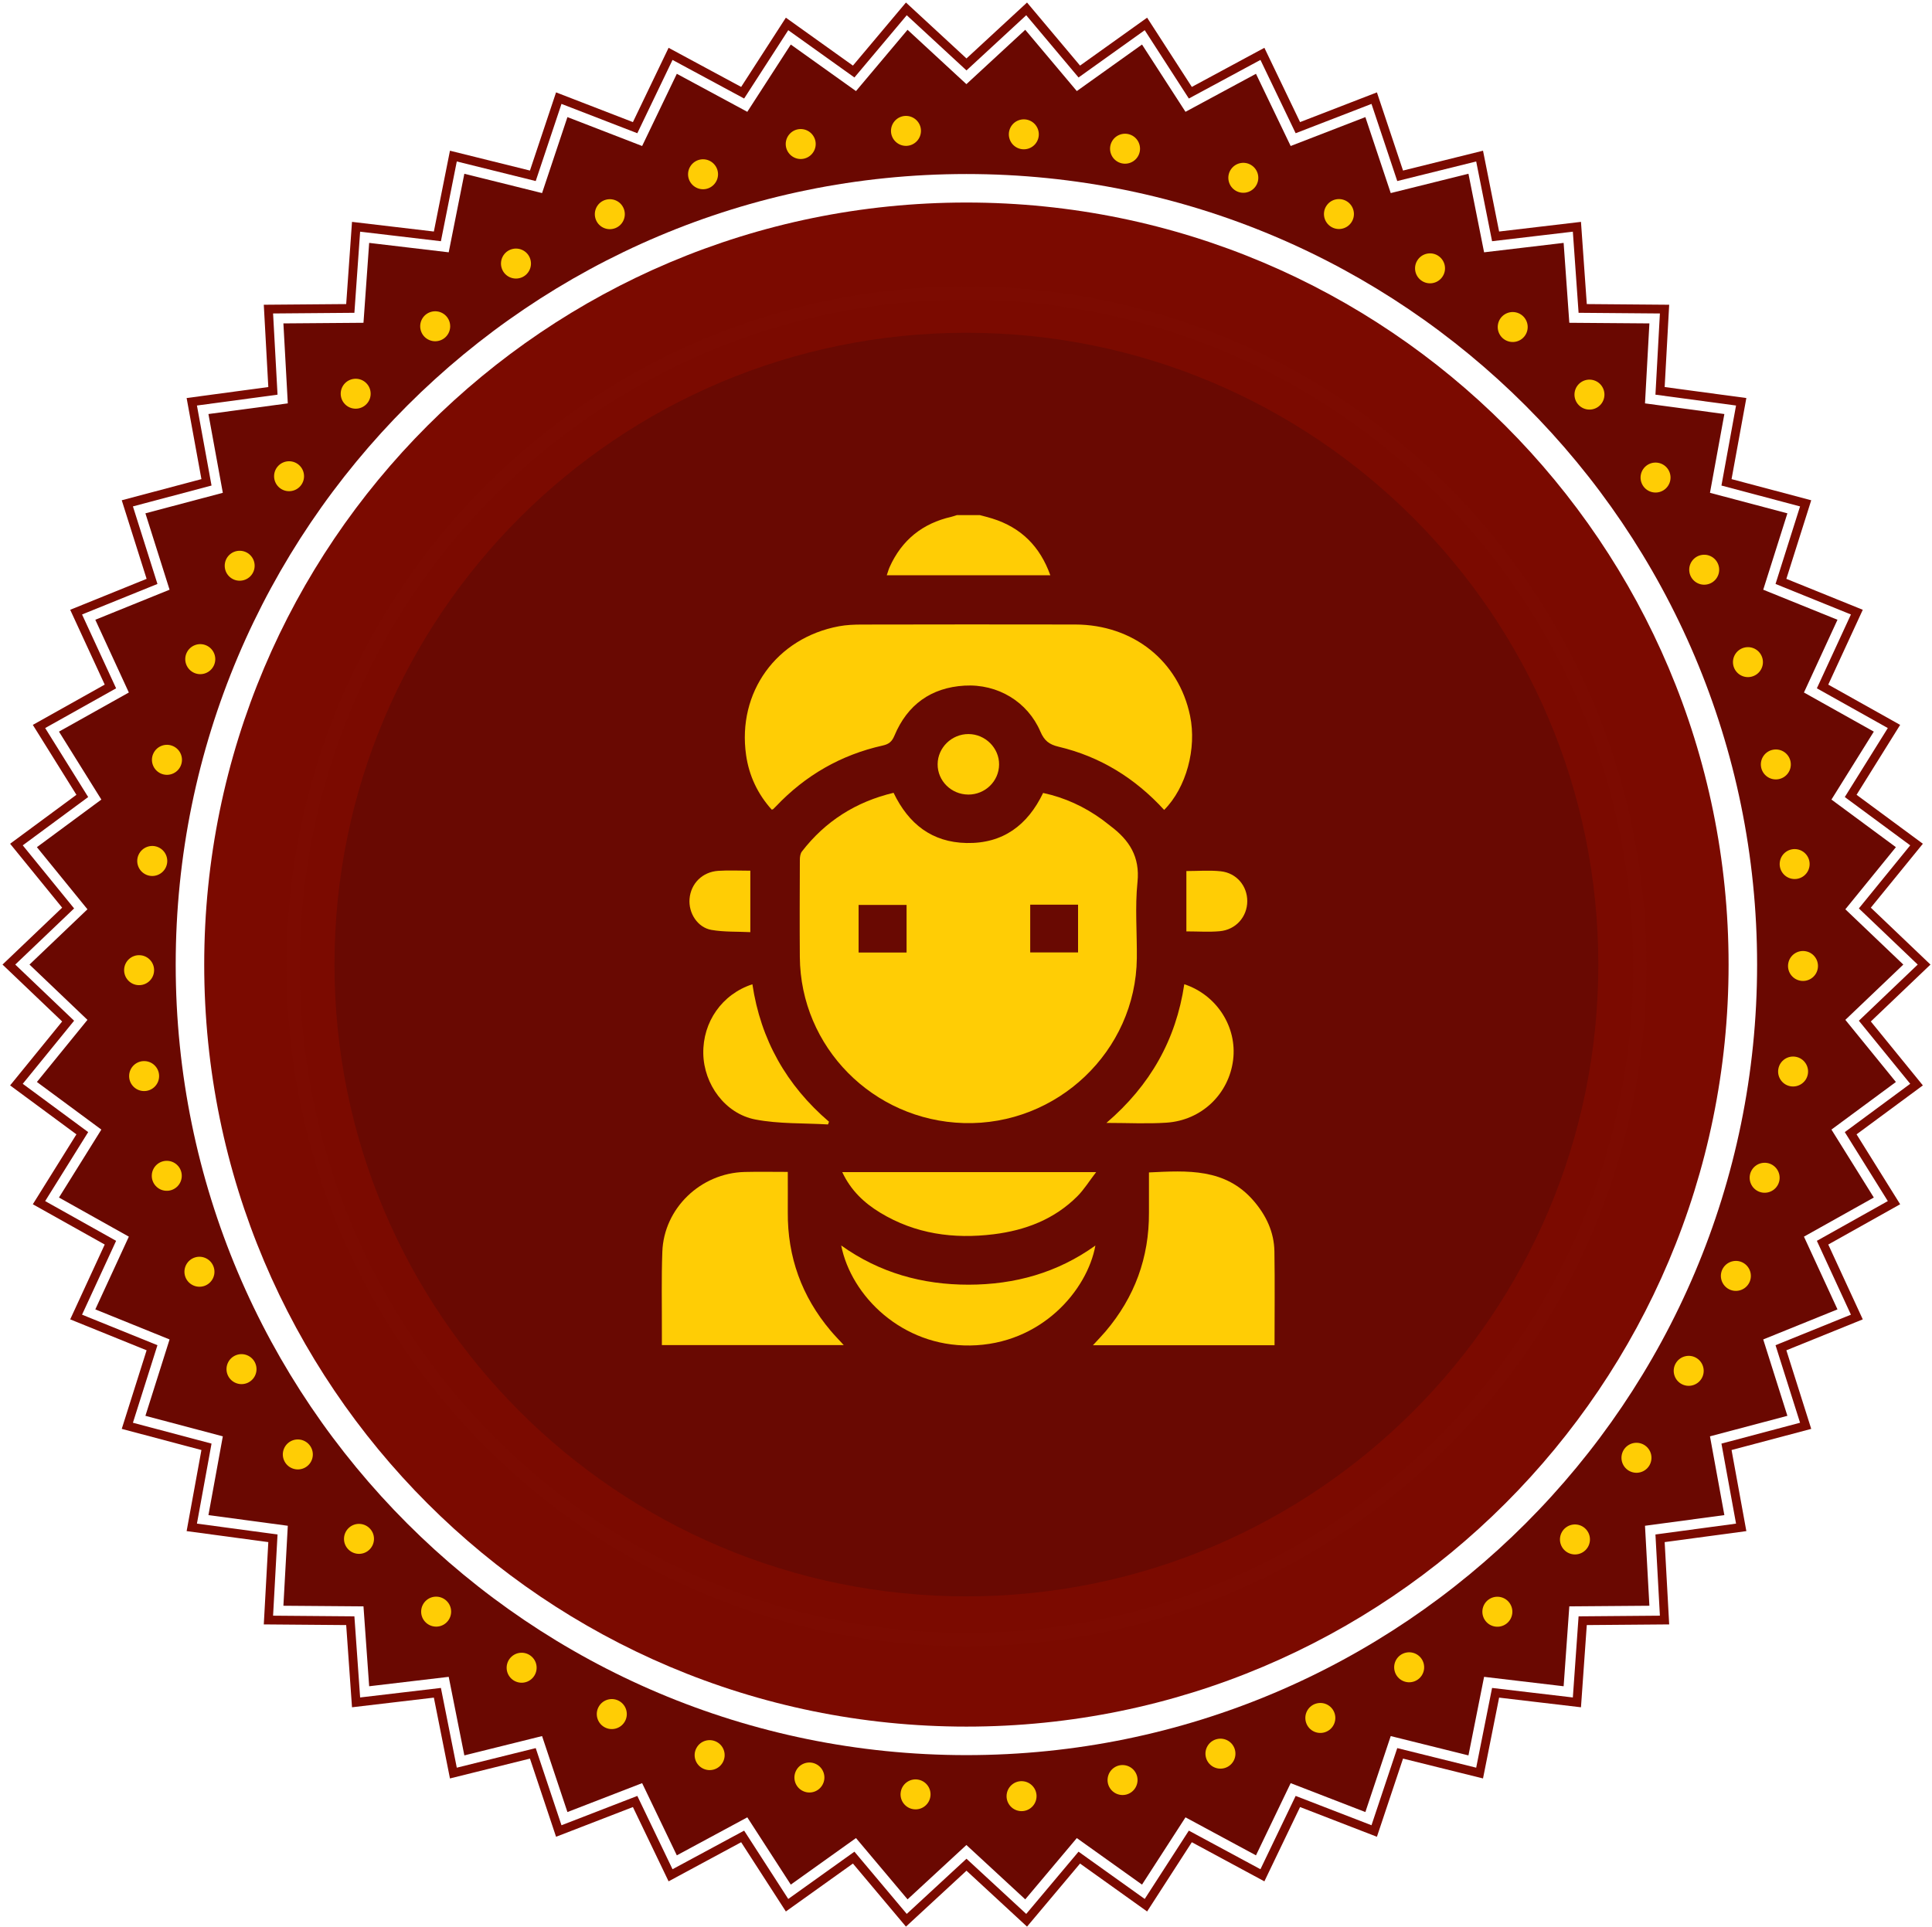 <svg width="435" height="434" viewBox="0 0 435 434" fill="none" xmlns="http://www.w3.org/2000/svg">
<g clip-path="url(#clip0_6_166)">
<path d="M217.59 388.829C312.368 388.829 389.2 311.997 389.2 217.219C389.2 122.442 312.368 45.609 217.59 45.609C122.813 45.609 45.98 122.442 45.98 217.219C45.98 311.997 122.813 388.829 217.59 388.829Z" fill="#7B0A00"/>
<path d="M217.591 359.499C296.17 359.499 359.871 295.799 359.871 217.219C359.871 138.64 296.17 74.939 217.591 74.939C139.011 74.939 75.311 138.64 75.311 217.219C75.311 295.799 139.011 359.499 217.591 359.499Z" fill="#690902"/>
<path d="M217.609 369.22C301.341 369.22 369.22 301.342 369.22 217.61C369.22 133.879 301.341 66 217.609 66C133.878 66 66 133.879 66 217.61C66 301.342 133.878 369.22 217.609 369.22Z" stroke="#7C0B01" stroke-width="3" stroke-miterlimit="10"/>
<path d="M415.49 229.67L428.54 217.22L415.49 204.77L426.87 190.78L412.36 180.06L421.9 164.76L406.17 155.95L413.72 139.57L397 132.8L402.44 115.6L385.01 110.98L388.25 93.24L370.38 90.84L371.37 72.83L353.34 72.69L352.06 54.7L334.15 56.82L330.63 39.13L313.13 43.48L307.42 26.37L290.6 32.88L282.79 16.62L266.92 25.18L257.13 10.03L242.45 20.51L230.84 6.71L217.59 18.95L204.34 6.71L192.73 20.51L178.05 10.03L168.26 25.18L152.39 16.62L144.58 32.88L127.76 26.37L122.05 43.48L104.55 39.13L101.03 56.82L83.12 54.7L81.84 72.69L63.81 72.83L64.8 90.84L46.93 93.24L50.17 110.98L32.74 115.6L38.18 132.8L21.46 139.57L29.01 155.95L13.28 164.76L22.82 180.06L8.31 190.78L19.69 204.77L6.64 217.22L19.69 229.67L8.31 243.66L22.82 254.38L13.28 269.68L29.01 278.49L21.46 294.87L38.18 301.64L32.74 318.84L50.17 323.46L46.93 341.2L64.8 343.6L63.81 361.61L81.84 361.75L83.12 379.74L101.03 377.62L104.55 395.31L122.05 390.96L127.76 408.07L144.58 401.56L152.39 417.82L168.26 409.26L178.05 424.41L192.73 413.93L204.34 427.73L217.59 415.49L230.84 427.73L242.45 413.93L257.13 424.41L266.92 409.26L282.79 417.82L290.6 401.56L307.42 408.07L313.13 390.96L330.63 395.31L334.15 377.62L352.06 379.74L353.34 361.75L371.37 361.61L370.38 343.6L388.25 341.2L385.01 323.46L402.44 318.84L397 301.64L413.72 294.87L406.17 278.49L421.9 269.68L412.36 254.38L426.87 243.66L415.49 229.67ZM217.59 395.25C119.27 395.25 39.56 315.54 39.56 217.22C39.56 118.9 119.27 39.19 217.59 39.19C315.91 39.19 395.62 118.9 395.62 217.22C395.62 315.54 315.91 395.25 217.59 395.25Z" fill="#6A0801"/>
<path d="M419.88 229.95L433.22 217.22L419.88 204.49L431.52 190.19L416.69 179.24L426.44 163.6L410.36 154.59L418.08 137.85L400.99 130.93L406.55 113.35L388.73 108.62L392.04 90.48L373.77 88.02L374.78 69.61L356.35 69.46L355.05 51.07L336.74 53.23L333.14 35.15L315.25 39.59L309.41 22.1L292.22 28.75L284.24 12.13L268.01 20.88L258.01 5.39L243.01 16.11L231.15 2L217.61 14.51L204.07 2L192.21 16.11L177.21 5.39L167.21 20.88L150.98 12.13L143 28.75L125.81 22.1L119.97 39.59L102.08 35.15L98.48 53.23L80.17 51.07L78.87 69.46L60.44 69.61L61.45 88.02L43.18 90.48L46.49 108.62L28.67 113.35L34.23 130.93L17.14 137.85L24.86 154.59L8.78 163.6L18.53 179.24L3.7 190.19L15.34 204.49L2 217.22L15.34 229.95L3.7 244.25L18.53 255.2L8.78 270.84L24.86 279.85L17.14 296.59L34.23 303.51L28.67 321.09L46.49 325.82L43.18 343.96L61.45 346.42L60.44 364.83L78.87 364.98L80.17 383.37L98.48 381.21L102.08 399.29L119.97 394.85L125.81 412.34L143 405.69L150.98 422.31L167.21 413.56L177.21 429.05L192.21 418.33L204.07 432.44L217.61 419.93L231.15 432.44L243.01 418.33L258.01 429.05L268.01 413.56L284.24 422.31L292.22 405.69L309.41 412.34L315.25 394.85L333.14 399.29L336.74 381.21L355.05 383.37L356.35 364.98L374.78 364.83L373.77 346.42L392.04 343.96L388.73 325.82L406.55 321.09L400.99 303.51L418.08 296.59L410.36 279.85L426.44 270.84L416.69 255.2L431.52 244.25L419.88 229.95Z" stroke="#7B0A00" stroke-width="1.98" stroke-miterlimit="10"/>
<path d="M200.61 29.54C200.65 31.4 202.19 32.88 204.05 32.85C205.91 32.81 207.39 31.27 207.36 29.41C207.33 27.55 205.78 26.07 203.92 26.1C202.06 26.14 200.58 27.68 200.61 29.54Z" fill="#FFCD05"/>
<path d="M176.911 32.5C176.951 34.36 178.491 35.84 180.351 35.81C182.211 35.77 183.691 34.23 183.661 32.37C183.621 30.51 182.081 29.03 180.221 29.06C178.361 29.1 176.881 30.64 176.911 32.5Z" fill="#FFCD05"/>
<path d="M154.92 39.31C154.96 41.17 156.5 42.65 158.36 42.62C160.22 42.58 161.7 41.04 161.67 39.18C161.63 37.32 160.09 35.84 158.23 35.87C156.37 35.91 154.89 37.45 154.92 39.31Z" fill="#FFCD05"/>
<path d="M134.17 49.49C134.86 51.22 136.82 52.06 138.56 51.37C140.29 50.68 141.13 48.72 140.44 46.98C139.75 45.25 137.79 44.41 136.05 45.1C134.32 45.79 133.48 47.75 134.17 49.49Z" fill="#FFCD05"/>
<path d="M113.04 60.61C113.73 62.34 115.69 63.18 117.43 62.49C119.16 61.8 120 59.84 119.31 58.1C118.62 56.37 116.66 55.53 114.92 56.22C113.19 56.91 112.35 58.87 113.04 60.61Z" fill="#FFCD05"/>
<path d="M94.851 74.73C95.541 76.46 97.501 77.3 99.241 76.61C100.971 75.92 101.811 73.96 101.121 72.22C100.431 70.49 98.471 69.65 96.731 70.34C95.001 71.03 94.161 72.99 94.851 74.73Z" fill="#FFCD05"/>
<path d="M77.7 91.05C79.02 92.37 81.16 92.36 82.47 91.05C83.79 89.73 83.78 87.59 82.47 86.28C81.15 84.96 79.01 84.97 77.7 86.28C76.38 87.6 76.39 89.74 77.7 91.05Z" fill="#FFCD05"/>
<path d="M62.7 109.63C64.02 110.95 66.16 110.94 67.47 109.63C68.79 108.31 68.78 106.17 67.47 104.86C66.15 103.54 64.01 103.55 62.7 104.86C61.38 106.18 61.39 108.32 62.7 109.63Z" fill="#FFCD05"/>
<path d="M51.58 129.79C52.9 131.11 55.04 131.1 56.35 129.79C57.67 128.47 57.66 126.33 56.35 125.02C55.03 123.7 52.89 123.71 51.58 125.02C50.27 126.33 50.27 128.48 51.58 129.79Z" fill="#FFCD05"/>
<path d="M43.701 151.52C45.401 152.29 47.401 151.53 48.171 149.83C48.941 148.13 48.181 146.13 46.481 145.36C44.781 144.59 42.781 145.35 42.011 147.05C41.241 148.75 42.001 150.75 43.701 151.52Z" fill="#FFCD05"/>
<path d="M36.201 174.19C37.901 174.96 39.901 174.2 40.671 172.5C41.441 170.8 40.681 168.8 38.981 168.03C37.281 167.26 35.281 168.02 34.511 169.72C33.741 171.42 34.501 173.42 36.201 174.19Z" fill="#FFCD05"/>
<path d="M32.89 196.97C34.59 197.74 36.59 196.98 37.36 195.28C38.13 193.58 37.37 191.58 35.67 190.81C33.97 190.04 31.97 190.8 31.2 192.5C30.43 194.2 31.19 196.2 32.89 196.97Z" fill="#FFCD05"/>
<path d="M31.13 221.85C32.99 221.96 34.59 220.53 34.69 218.67C34.8 216.81 33.37 215.21 31.51 215.11C29.65 215 28.05 216.43 27.95 218.29C27.85 220.15 29.27 221.75 31.13 221.85Z" fill="#FFCD05"/>
<path d="M32.26 245.7C34.12 245.81 35.72 244.38 35.82 242.52C35.93 240.66 34.5 239.06 32.64 238.96C30.78 238.85 29.18 240.28 29.08 242.14C28.97 244 30.4 245.6 32.26 245.7Z" fill="#FFCD05"/>
<path d="M37.361 268.16C39.221 268.27 40.821 266.84 40.921 264.98C41.031 263.12 39.601 261.52 37.741 261.42C35.881 261.31 34.281 262.74 34.181 264.6C34.071 266.46 35.501 268.06 37.361 268.16Z" fill="#FFCD05"/>
<path d="M45.92 289.62C47.7 289.06 48.69 287.17 48.13 285.39C47.57 283.61 45.68 282.62 43.9 283.17C42.12 283.73 41.13 285.62 41.68 287.4C42.24 289.18 44.13 290.17 45.91 289.62H45.92Z" fill="#FFCD05"/>
<path d="M55.39 311.55C57.17 310.99 58.16 309.1 57.6 307.32C57.04 305.54 55.15 304.55 53.37 305.1C51.59 305.66 50.6 307.55 51.15 309.33C51.71 311.11 53.6 312.1 55.38 311.55H55.39Z" fill="#FFCD05"/>
<path d="M68.071 330.76C69.851 330.2 70.841 328.31 70.281 326.53C69.721 324.75 67.831 323.76 66.051 324.31C64.271 324.87 63.281 326.76 63.831 328.54C64.391 330.32 66.281 331.31 68.061 330.76H68.071Z" fill="#FFCD05"/>
<path d="M83.03 349.11C84.44 347.9 84.61 345.76 83.39 344.35C82.18 342.94 80.04 342.77 78.63 343.99C77.22 345.21 77.05 347.34 78.27 348.75C79.48 350.16 81.62 350.33 83.03 349.11Z" fill="#FFCD05"/>
<path d="M100.4 365.5C101.81 364.29 101.98 362.15 100.76 360.74C99.55 359.33 97.41 359.16 96.001 360.38C94.591 361.59 94.421 363.73 95.641 365.14C96.85 366.55 98.99 366.72 100.4 365.5Z" fill="#FFCD05"/>
<path d="M119.65 378.13C121.06 376.92 121.23 374.78 120.01 373.37C118.8 371.96 116.66 371.79 115.25 373.01C113.84 374.22 113.67 376.36 114.89 377.77C116.1 379.18 118.24 379.35 119.65 378.13Z" fill="#FFCD05"/>
<path d="M140.645 387.749C141.608 386.15 141.092 384.073 139.493 383.11C137.894 382.147 135.817 382.663 134.854 384.262C133.891 385.862 134.407 387.939 136.006 388.902C137.605 389.864 139.682 389.348 140.645 387.749Z" fill="#FFCD05"/>
<path d="M162.741 396.87C163.641 395.24 163.041 393.18 161.401 392.29C159.761 391.4 157.711 391.99 156.821 393.63C155.921 395.26 156.521 397.32 158.161 398.21C159.801 399.1 161.851 398.51 162.741 396.87Z" fill="#FFCD05"/>
<path d="M185.2 401.91C186.1 400.28 185.5 398.22 183.86 397.33C182.23 396.43 180.17 397.03 179.28 398.67C178.39 400.31 178.98 402.36 180.62 403.25C182.25 404.15 184.31 403.55 185.2 401.91Z" fill="#FFCD05"/>
<path d="M209.491 404.5C209.721 402.65 208.401 400.97 206.551 400.74C204.701 400.51 203.021 401.83 202.791 403.68C202.561 405.53 203.881 407.21 205.731 407.44C207.581 407.67 209.261 406.35 209.491 404.5Z" fill="#FFCD05"/>
<path d="M233.36 404.9C233.59 403.05 232.27 401.37 230.42 401.14C228.57 400.91 226.89 402.23 226.66 404.08C226.43 405.93 227.75 407.61 229.6 407.84C231.45 408.07 233.13 406.75 233.36 404.9Z" fill="#FFCD05"/>
<path d="M256.1 401.27C256.33 399.42 255.01 397.74 253.16 397.51C251.31 397.28 249.63 398.6 249.4 400.45C249.17 402.3 250.49 403.98 252.34 404.21C254.19 404.44 255.87 403.12 256.1 401.27Z" fill="#FFCD05"/>
<path d="M278.07 394.12C277.63 392.31 275.81 391.2 273.99 391.64C272.18 392.08 271.07 393.9 271.51 395.72C271.95 397.53 273.77 398.64 275.59 398.2C277.4 397.76 278.51 395.94 278.07 394.12Z" fill="#FFCD05"/>
<path d="M300.561 386.08C300.121 384.27 298.301 383.16 296.481 383.6C294.671 384.04 293.561 385.86 294.001 387.68C294.441 389.49 296.261 390.6 298.081 390.16C299.891 389.72 301.001 387.9 300.561 386.08Z" fill="#FFCD05"/>
<path d="M320.561 374.67C320.121 372.86 318.301 371.75 316.481 372.19C314.671 372.63 313.561 374.45 314.001 376.27C314.441 378.08 316.261 379.19 318.081 378.75C319.891 378.31 321.001 376.49 320.561 374.67Z" fill="#FFCD05"/>
<path d="M339.84 360.93C338.72 359.44 336.6 359.14 335.11 360.26C333.62 361.38 333.32 363.5 334.44 364.99C335.56 366.48 337.68 366.78 339.17 365.66C340.66 364.54 340.96 362.42 339.84 360.93Z" fill="#FFCD05"/>
<path d="M357.31 344.65C356.19 343.16 354.07 342.86 352.58 343.98C351.09 345.1 350.79 347.22 351.91 348.71C353.03 350.2 355.15 350.5 356.64 349.38C358.13 348.26 358.43 346.14 357.31 344.65Z" fill="#FFCD05"/>
<path d="M371.16 326.26C370.04 324.77 367.92 324.47 366.43 325.59C364.94 326.71 364.64 328.83 365.76 330.32C366.88 331.81 369 332.11 370.49 330.99C371.98 329.87 372.28 327.75 371.16 326.26Z" fill="#FFCD05"/>
<path d="M382.031 305.86C380.461 304.86 378.371 305.33 377.371 306.9C376.371 308.47 376.841 310.56 378.411 311.56C379.981 312.56 382.071 312.09 383.071 310.52C384.071 308.95 383.601 306.86 382.031 305.86Z" fill="#FFCD05"/>
<path d="M392.651 284.48C391.081 283.48 388.991 283.95 387.991 285.52C386.991 287.09 387.461 289.18 389.031 290.18C390.601 291.18 392.691 290.71 393.691 289.14C394.691 287.57 394.221 285.48 392.651 284.48Z" fill="#FFCD05"/>
<path d="M399.13 262.38C397.56 261.38 395.47 261.85 394.47 263.42C393.47 264.99 393.94 267.08 395.51 268.08C397.08 269.08 399.17 268.61 400.17 267.04C401.17 265.47 400.7 263.38 399.13 262.38Z" fill="#FFCD05"/>
<path d="M404.39 238C402.56 237.63 400.78 238.82 400.42 240.64C400.05 242.47 401.24 244.25 403.06 244.61C404.88 244.97 406.67 243.79 407.03 241.97C407.4 240.14 406.21 238.36 404.39 238Z" fill="#FFCD05"/>
<path d="M406.62 214.23C404.79 213.86 403.01 215.05 402.65 216.87C402.28 218.7 403.47 220.48 405.29 220.84C407.12 221.21 408.9 220.02 409.26 218.2C409.63 216.37 408.44 214.59 406.62 214.23Z" fill="#FFCD05"/>
<path d="M404.741 191.28C402.911 190.91 401.131 192.1 400.771 193.92C400.401 195.75 401.591 197.53 403.411 197.89C405.241 198.26 407.021 197.07 407.381 195.25C407.751 193.42 406.561 191.64 404.741 191.28Z" fill="#FFCD05"/>
<path d="M399.3 168.82C397.46 169.12 396.21 170.85 396.51 172.69C396.81 174.53 398.54 175.78 400.38 175.48C402.22 175.18 403.47 173.45 403.17 171.61C402.87 169.77 401.14 168.52 399.3 168.82Z" fill="#FFCD05"/>
<path d="M393.02 145.78C391.18 146.08 389.93 147.81 390.23 149.65C390.53 151.49 392.26 152.74 394.1 152.44C395.94 152.14 397.19 150.41 396.89 148.57C396.59 146.73 394.86 145.48 393.02 145.78Z" fill="#FFCD05"/>
<path d="M383.17 124.97C381.33 125.27 380.08 127 380.38 128.84C380.68 130.68 382.41 131.93 384.25 131.63C386.09 131.33 387.34 129.6 387.04 127.76C386.74 125.92 385.01 124.67 383.17 124.97Z" fill="#FFCD05"/>
<path d="M370.941 104.7C369.371 105.7 368.911 107.79 369.911 109.36C370.911 110.93 373.001 111.39 374.571 110.39C376.141 109.39 376.601 107.3 375.601 105.73C374.601 104.16 372.511 103.7 370.941 104.7Z" fill="#FFCD05"/>
<path d="M356.061 86.02C354.491 87.02 354.031 89.11 355.031 90.68C356.031 92.25 358.121 92.71 359.691 91.71C361.261 90.71 361.721 88.62 360.721 87.05C359.721 85.48 357.631 85.02 356.061 86.02Z" fill="#FFCD05"/>
<path d="M338.78 70.8C337.21 71.8 336.75 73.89 337.75 75.46C338.75 77.03 340.84 77.49 342.41 76.49C343.98 75.49 344.44 73.4 343.44 71.83C342.44 70.26 340.35 69.8 338.78 70.8Z" fill="#FFCD05"/>
<path d="M319.28 58.41C318.16 59.9 318.47 62.02 319.96 63.13C321.45 64.25 323.57 63.94 324.68 62.45C325.8 60.96 325.49 58.84 324 57.73C322.51 56.61 320.39 56.92 319.28 58.41Z" fill="#FFCD05"/>
<path d="M298.77 46.181C297.65 47.67 297.96 49.791 299.45 50.901C300.94 52.02 303.06 51.711 304.17 50.221C305.29 48.73 304.98 46.611 303.49 45.501C302 44.391 299.88 44.691 298.77 46.181Z" fill="#FFCD05"/>
<path d="M277.24 38.02C276.12 39.51 276.43 41.63 277.92 42.74C279.41 43.86 281.53 43.55 282.64 42.06C283.76 40.57 283.45 38.45 281.96 37.34C280.47 36.22 278.35 36.53 277.24 38.02Z" fill="#FFCD05"/>
<path d="M250.23 32.11C249.47 33.81 250.23 35.81 251.93 36.57C253.63 37.33 255.63 36.57 256.39 34.87C257.15 33.17 256.39 31.17 254.69 30.41C252.99 29.65 250.99 30.41 250.23 32.11Z" fill="#FFCD05"/>
<path d="M227.44 28.87C226.68 30.57 227.44 32.57 229.14 33.33C230.84 34.09 232.84 33.33 233.6 31.63C234.36 29.93 233.6 27.93 231.9 27.17C230.2 26.41 228.2 27.17 227.44 28.87Z" fill="#FFCD05"/>
<g clip-path="url(#clip1_6_166)">
<path d="M220.611 116C221.546 116.254 222.49 116.483 223.416 116.771C229.887 118.796 234.153 123.031 236.486 129.546H199.662C199.893 128.877 200.056 128.267 200.306 127.701C203.043 121.612 207.708 117.854 214.253 116.371C214.661 116.278 215.05 116.122 215.453 116C217.171 116 218.893 116 220.611 116Z" fill="#FFCD05"/>
<path d="M201.192 178.537C204.583 185.578 209.843 189.686 217.624 189.843C225.812 190.004 231.363 185.846 234.862 178.571C239.743 179.615 244.133 181.655 248.134 184.548C248.778 185.012 249.384 185.529 250.019 186.007C254.251 189.179 256.706 192.922 256.111 198.655C255.525 204.315 256.027 210.083 255.963 215.802C255.737 236.691 238.021 253.531 216.969 252.911C196.547 252.306 180.239 235.798 180.086 215.524C180.032 208.224 180.061 200.924 180.091 193.619C180.091 192.99 180.194 192.224 180.554 191.755C185.819 184.944 192.684 180.567 201.182 178.541L201.192 178.537ZM204.12 203.788H193.319V214.504H204.12V203.788ZM242.731 214.48V203.73H231.958V214.48H242.731Z" fill="#FFCD05"/>
<path d="M262.124 182.401C255.574 175.243 247.711 170.373 238.321 168.153C236.2 167.65 235.128 166.782 234.257 164.762C231.378 158.047 224.666 153.968 217.171 154.402C209.627 154.841 204.293 158.716 201.394 165.655C200.833 167.001 200.149 167.582 198.742 167.894C189.323 169.997 181.331 174.613 174.717 181.586C174.506 181.806 174.289 182.021 174.068 182.23C174.033 182.265 173.959 182.265 173.758 182.328C170.603 178.834 168.65 174.692 167.985 170.036C165.968 155.905 174.825 143.653 188.9 141.032C190.578 140.72 192.315 140.652 194.027 140.647C210.045 140.617 226.058 140.603 242.076 140.637C255.141 140.666 265.382 148.844 267.951 161.195C269.481 168.563 267.099 177.39 262.114 182.396L262.124 182.401Z" fill="#FFCD05"/>
<path d="M177.375 263.91C177.375 267.052 177.394 270.019 177.375 272.986C177.301 283.052 180.509 291.953 187.025 299.677C187.91 300.731 188.88 301.717 189.972 302.912H149.025C149.025 301.795 149.025 300.78 149.025 299.76C149.044 293.802 148.906 287.834 149.128 281.881C149.487 272.098 157.754 264.178 167.656 263.924C170.825 263.846 173.999 263.91 177.375 263.91Z" fill="#FFCD05"/>
<path d="M286.97 302.941H246.082C247.13 301.8 248.04 300.868 248.887 299.877C255.476 292.133 258.748 283.199 258.694 273.064C258.68 270.092 258.694 267.125 258.694 264.027C267.36 263.612 275.869 263.041 282.232 270.39C285.076 273.679 286.867 277.446 286.941 281.798C287.054 288.786 286.97 295.773 286.97 302.941Z" fill="#FFCD05"/>
<path d="M246.633 280.49C244.817 290.533 234.453 302.775 218.411 303C203.062 303.21 191.641 291.826 189.402 280.476C198.053 286.653 207.693 289.318 218.101 289.308C228.455 289.293 238.056 286.648 246.638 280.49H246.633Z" fill="#FFCD05"/>
<path d="M189.633 263.954H246.805C245.235 265.998 244.094 267.862 242.593 269.375C237.416 274.572 230.891 277.065 223.721 277.953C214.715 279.066 206.089 277.89 198.205 273.108C194.588 270.917 191.591 268.116 189.633 263.954Z" fill="#FFCD05"/>
<path d="M169.407 221.653C171.273 234.144 177.074 244.406 186.656 252.613C186.582 252.818 186.503 253.023 186.429 253.223C180.967 252.897 175.391 253.131 170.067 252.106C163.241 250.793 158.483 244.162 158.35 237.287C158.212 230.153 162.562 223.887 169.407 221.653Z" fill="#FFCD05"/>
<path d="M266.647 221.643C273.979 224.068 278.565 231.28 277.645 238.682C276.69 246.363 270.564 252.296 262.646 252.823C258.325 253.111 253.97 252.877 249.118 252.877C258.965 244.43 264.782 234.178 266.647 221.648V221.643Z" fill="#FFCD05"/>
<path d="M168.94 196.084V209.917C165.987 209.771 163.035 209.907 160.19 209.415C157.041 208.868 154.989 205.609 155.255 202.417C155.545 198.963 158.138 196.342 161.736 196.108C164.053 195.957 166.386 196.079 168.935 196.079L168.94 196.084Z" fill="#FFCD05"/>
<path d="M267.119 209.746V196.157C269.752 196.157 272.326 195.942 274.85 196.21C278.418 196.586 280.844 199.519 280.829 202.954C280.814 206.458 278.27 209.38 274.629 209.707C272.207 209.927 269.747 209.746 267.114 209.746H267.119Z" fill="#FFCD05"/>
<path d="M217.998 178.932C214.179 178.912 211.088 175.843 211.113 172.096C211.138 168.363 214.282 165.294 218.066 165.308C221.846 165.323 224.98 168.446 224.951 172.164C224.926 175.926 221.816 178.951 217.998 178.937V178.932Z" fill="#FFCD05"/>
</g>
</g>
<defs>
<clipPath id="clip0_6_166">
<rect width="435" height="434" fill="white"/>
</clipPath>
<clipPath id="clip1_6_166">
<rect width="138" height="187" fill="white" transform="translate(149 116)"/>
</clipPath>
</defs>
</svg>
